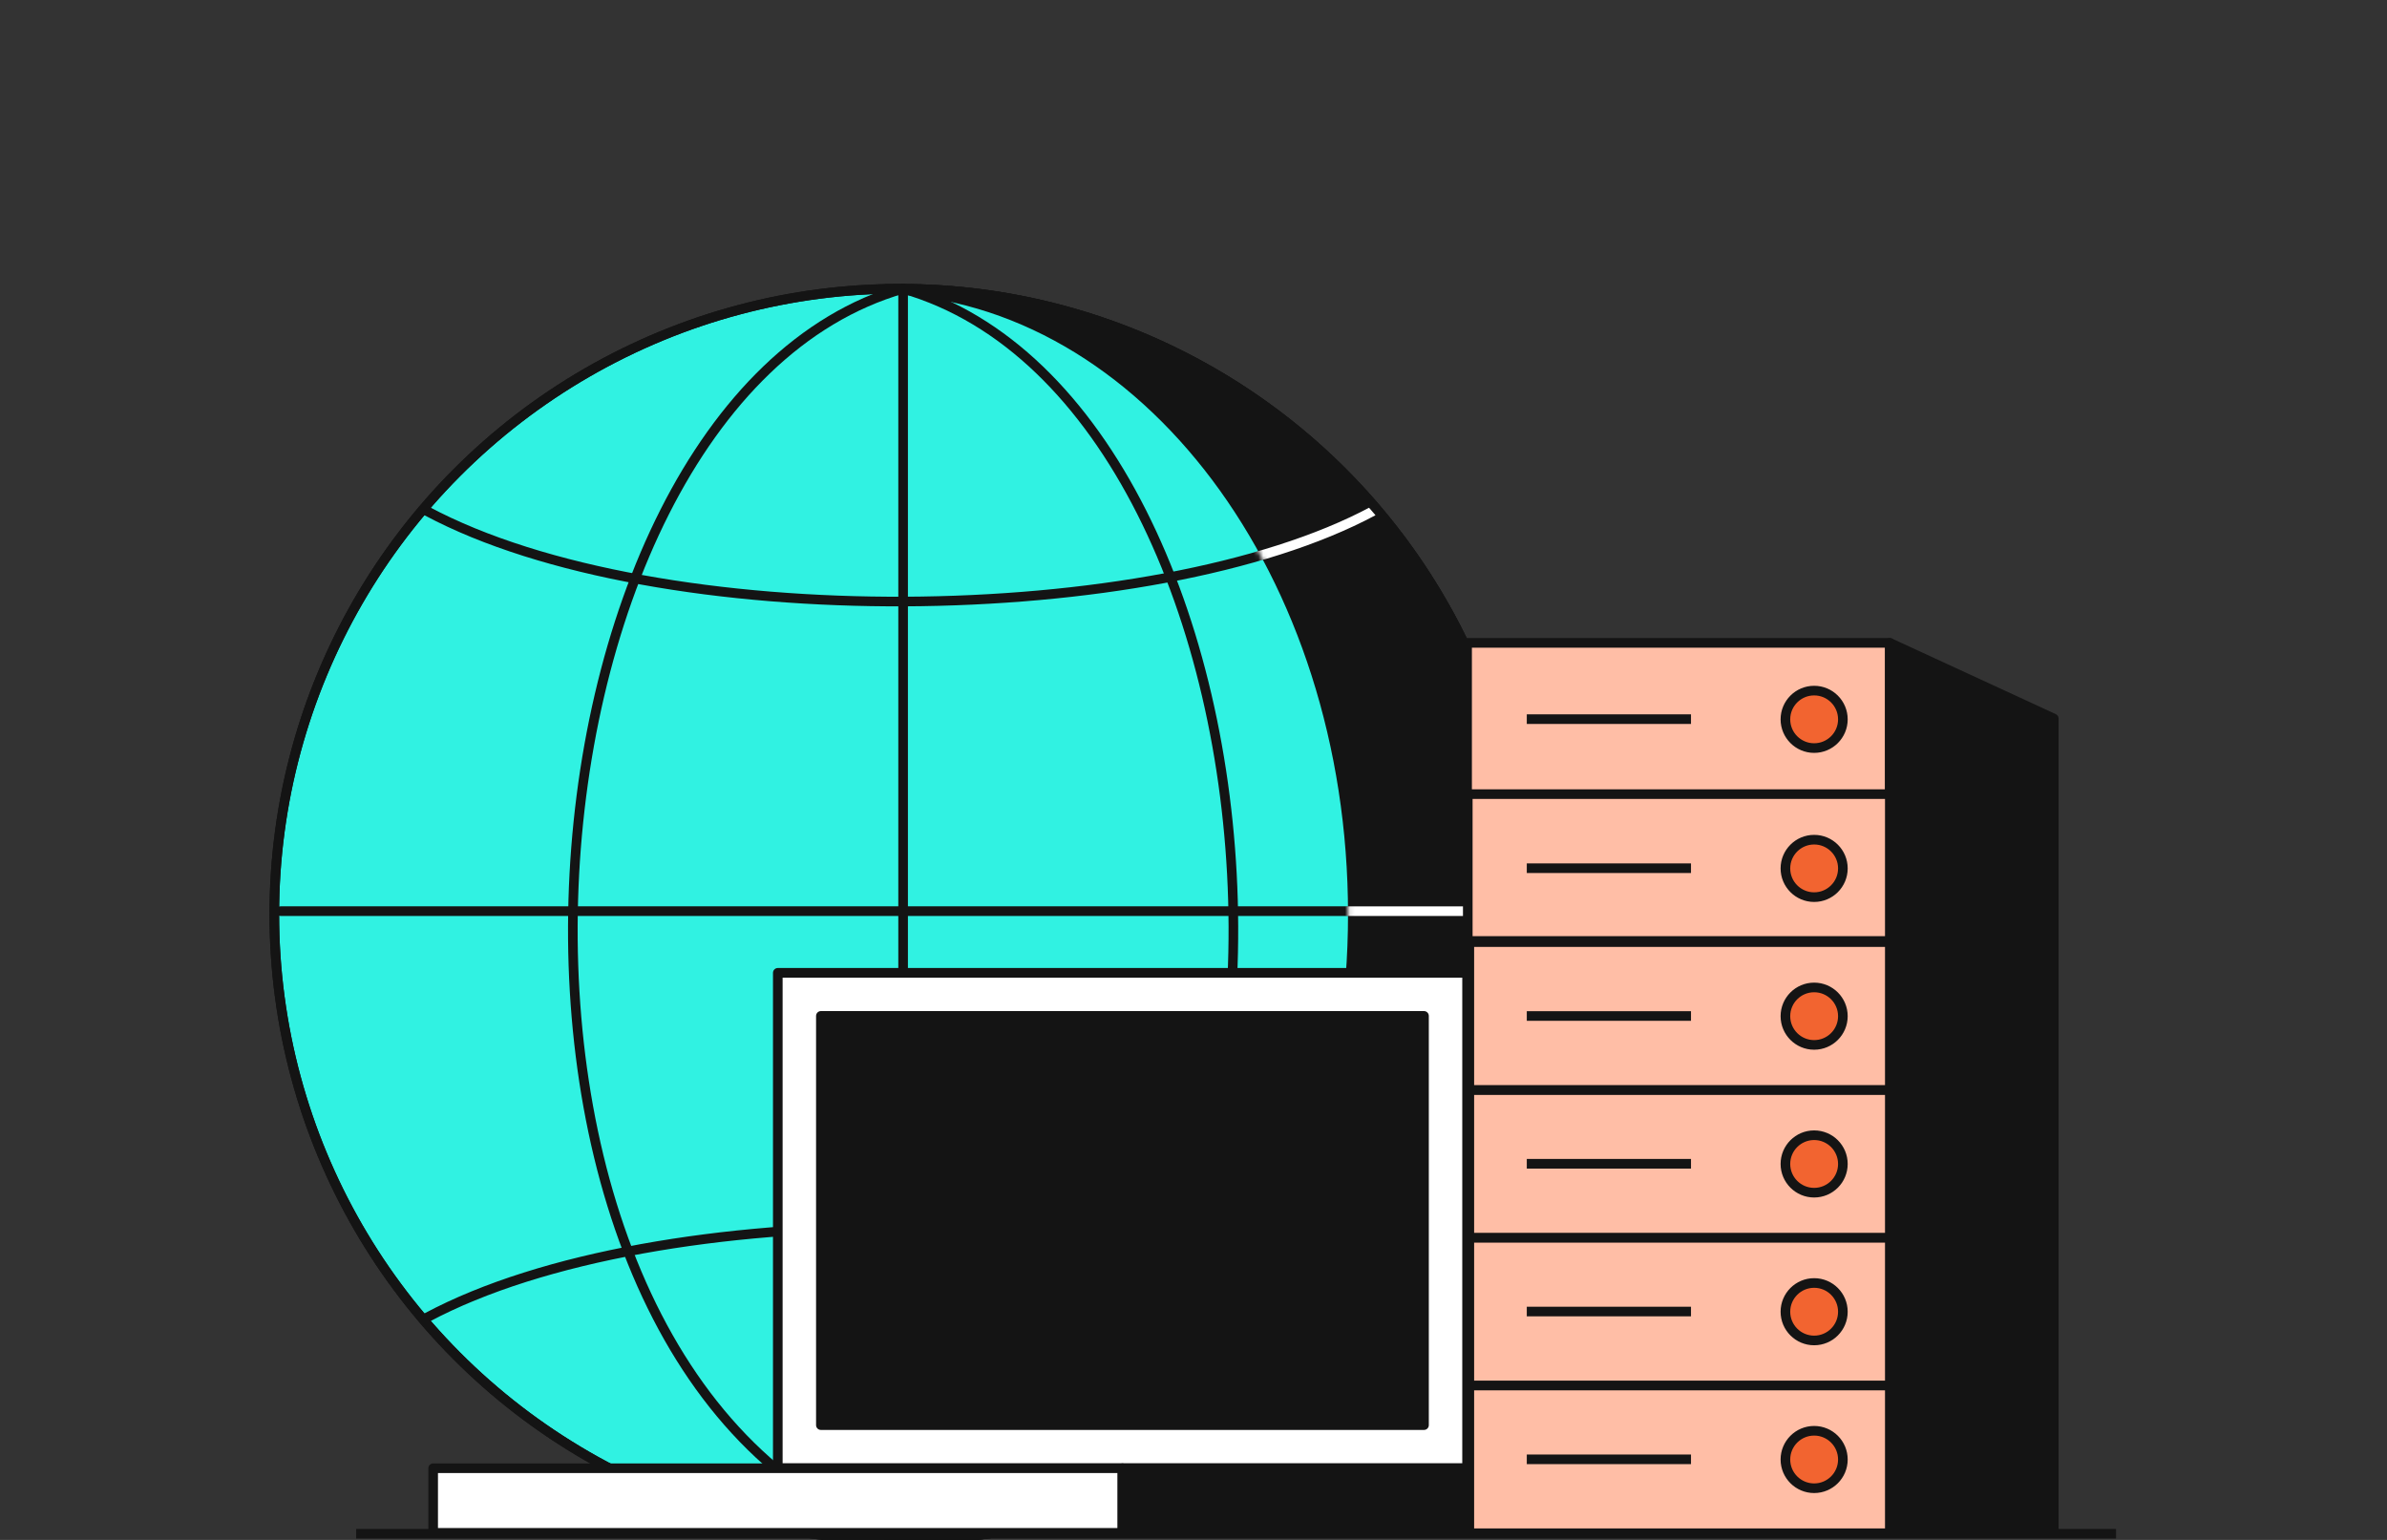 <svg width="496" height="320" viewBox="0 0 496 320" fill="none" xmlns="http://www.w3.org/2000/svg">
<rect x="0" y="0" width="496" height="320" fill="#333333" stroke="none"/>
<g clip-path="url(#clip0_378_3715)">
<circle cx="187" cy="190" r="130" fill="#30F2E2" stroke="#141414" stroke-width="2"/>
<path d="M187.66 60V320" stroke="#141414" stroke-width="2" stroke-linecap="round" stroke-linejoin="round"/>
<path d="M317 189.34L58.32 189.34" stroke="#141414" stroke-width="2" stroke-linecap="round" stroke-linejoin="round"/>
<path d="M285.326 273.807C239.793 249.391 136.849 248.071 88.676 273.807" stroke="#141414" stroke-width="2" stroke-linecap="round" stroke-linejoin="round"/>
<path d="M285.326 106.193C239.793 130.609 136.849 131.929 88.676 106.193" stroke="#141414" stroke-width="2" stroke-linecap="round" stroke-linejoin="round"/>
<path d="M187.66 60C102.905 84.416 89.644 287.665 187.66 320" stroke="#141414" stroke-width="2" stroke-linecap="round" stroke-linejoin="round"/>
<path d="M187.66 60C272.416 84.416 285.677 287.665 187.66 320" stroke="#141414" stroke-width="2" stroke-linecap="round" stroke-linejoin="round"/>
<path fill-rule="evenodd" clip-rule="evenodd" d="M183.781 319.961C237.756 318.253 281.108 260.721 281.108 190C281.108 119.279 237.756 61.748 183.781 60.039C184.851 60.013 185.924 60 187 60C258.797 60 317 118.203 317 190C317 261.797 258.797 320 187 320C185.924 320 184.851 319.987 183.781 319.961Z" fill="#141414"/>
<path d="M183.781 319.961L183.749 318.961L183.757 320.961L183.781 319.961ZM183.781 60.039L183.757 59.039L183.749 61.039L183.781 60.039ZM280.108 190C280.108 260.429 236.967 317.277 183.749 318.961L183.813 320.96C238.546 319.228 282.108 261.013 282.108 190H280.108ZM183.749 61.039C236.967 62.723 280.108 119.571 280.108 190H282.108C282.108 118.987 238.546 60.772 183.813 59.04L183.749 61.039ZM183.805 61.039C184.867 61.013 185.932 61 187 61V59C185.916 59 184.835 59.013 183.757 59.039L183.805 61.039ZM187 61C258.244 61 316 118.755 316 190H318C318 117.651 259.349 59 187 59V61ZM316 190C316 261.245 258.244 319 187 319V321C259.349 321 318 262.349 318 190H316ZM187 319C185.932 319 184.867 318.987 183.805 318.961L183.757 320.961C184.835 320.987 185.916 321 187 321V319Z" fill="#141414"/>
<mask id="mask0_378_3715" style="mask-type:alpha" maskUnits="userSpaceOnUse" x="183" y="59" width="135" height="262">
<path fill-rule="evenodd" clip-rule="evenodd" d="M183.781 319.961C237.756 318.253 281.108 260.721 281.108 190C281.108 119.279 237.756 61.748 183.781 60.039C184.85 60.013 185.923 60 186.999 60C258.796 60 316.999 118.203 316.999 190C316.999 261.797 258.796 320 186.999 320C185.923 320 184.85 319.987 183.781 319.961Z" fill="#141414"/>
<path d="M183.781 319.961L183.749 318.961L183.756 320.961L183.781 319.961ZM183.781 60.039L183.756 59.039L183.749 61.039L183.781 60.039ZM280.108 190C280.108 260.429 236.967 317.277 183.749 318.961L183.812 320.96C238.545 319.228 282.108 261.013 282.108 190H280.108ZM183.749 61.039C236.967 62.723 280.108 119.571 280.108 190H282.108C282.108 118.987 238.545 60.772 183.812 59.04L183.749 61.039ZM183.805 61.039C184.867 61.013 185.931 61 186.999 61V59C185.915 59 184.834 59.013 183.756 59.039L183.805 61.039ZM186.999 61C258.244 61 315.999 118.755 315.999 190H317.999C317.999 117.651 259.349 59 186.999 59V61ZM315.999 190C315.999 261.245 258.244 319 186.999 319V321C259.349 321 317.999 262.349 317.999 190H315.999ZM186.999 319C185.931 319 184.867 318.987 183.805 318.961L183.756 320.961C184.834 320.987 185.915 321 186.999 321V319Z" fill="#141414"/>
</mask>
<g mask="url(#mask0_378_3715)">
<path d="M317 189.342L58.32 189.342" stroke="white" stroke-width="2" stroke-linecap="round" stroke-linejoin="round"/>
<path d="M285.325 273.808C239.792 249.392 136.848 248.072 88.676 273.808" stroke="white" stroke-width="2" stroke-linecap="round" stroke-linejoin="round"/>
<path d="M285.325 106.195C239.792 130.611 136.848 131.931 88.676 106.195" stroke="white" stroke-width="2" stroke-linecap="round" stroke-linejoin="round"/>
</g>
<circle cx="187" cy="190" r="130" stroke="#141414" stroke-width="2"/>
<rect x="161.621" y="202.156" width="143.227" height="102.945" fill="white" stroke="#141414" stroke-width="2" stroke-linejoin="round"/>
<rect x="170.573" y="211.107" width="125.324" height="85.041" fill="#141414" stroke="#141414" stroke-width="2" stroke-linejoin="round"/>
<rect x="90.007" y="305.101" width="143.227" height="13.428" fill="white" stroke="#141414" stroke-width="2" stroke-linejoin="round"/>
<rect x="233.234" y="305.101" width="71.614" height="13.428" fill="#141414" stroke="#141414" stroke-width="2" stroke-linejoin="round"/>
<rect x="305.313" y="287.898" width="90.418" height="30.708" fill="#FFBEA6" stroke="#141414" stroke-width="2" stroke-linejoin="round"/>
<rect x="305.313" y="257.19" width="90.418" height="30.708" fill="#FFBEA6" stroke="#141414" stroke-width="2" stroke-linejoin="round"/>
<rect x="305.313" y="226.482" width="90.418" height="30.708" fill="#FFBEA6" stroke="#141414" stroke-width="2" stroke-linejoin="round"/>
<rect x="305.313" y="195.774" width="90.418" height="30.708" fill="#FFBEA6" stroke="#141414" stroke-width="2" stroke-linejoin="round"/>
<rect x="304.992" y="164.565" width="90.789" height="30.975" fill="#FFBEA6" stroke="#141414" stroke-width="2" stroke-linejoin="round"/>
<circle cx="376.965" cy="303.291" r="5.971" fill="#F26430" stroke="#141414" stroke-width="2" stroke-linejoin="round"/>
<circle cx="376.965" cy="272.582" r="5.971" fill="#F26430" stroke="#141414" stroke-width="2" stroke-linejoin="round"/>
<circle cx="376.965" cy="241.875" r="5.971" fill="#F26430" stroke="#141414" stroke-width="2" stroke-linejoin="round"/>
<circle cx="376.965" cy="211.166" r="5.971" fill="#F26430" stroke="#141414" stroke-width="2" stroke-linejoin="round"/>
<circle cx="376.965" cy="180.459" r="5.971" fill="#F26430" stroke="#141414" stroke-width="2" stroke-linejoin="round"/>
<path d="M317.255 303.251H351.375" stroke="#141414" stroke-width="2" stroke-linejoin="round"/>
<path d="M317.255 272.544H351.375" stroke="#141414" stroke-width="2" stroke-linejoin="round"/>
<path d="M317.255 241.836H351.375" stroke="#141414" stroke-width="2" stroke-linejoin="round"/>
<path d="M317.255 211.128H351.375" stroke="#141414" stroke-width="2" stroke-linejoin="round"/>
<path d="M317.255 180.42H351.375" stroke="#141414" stroke-width="2" stroke-linejoin="round"/>
<rect x="304.85" y="133.59" width="87.84" height="31.437" fill="#FFBEA6" stroke="#141414" stroke-width="2" stroke-linejoin="round"/>
<circle cx="376.965" cy="149.482" r="5.971" fill="#F26430" stroke="#141414" stroke-width="2" stroke-linejoin="round"/>
<path d="M317.255 149.445H351.375" stroke="#141414" stroke-width="2" stroke-linejoin="round"/>
<path d="M392.689 133.59L426.757 149.309V318.373L392.689 318.516V133.59Z" fill="#141414" stroke="#141414" stroke-width="2" stroke-linejoin="round"/>
<path d="M74.01 318.719L439.697 318.719" stroke="#141414" stroke-width="2"/>
</g>
<defs>
<clipPath id="clip0_378_3715">
<rect width="496" height="320" fill="white"/>
</clipPath>
</defs>
</svg>
